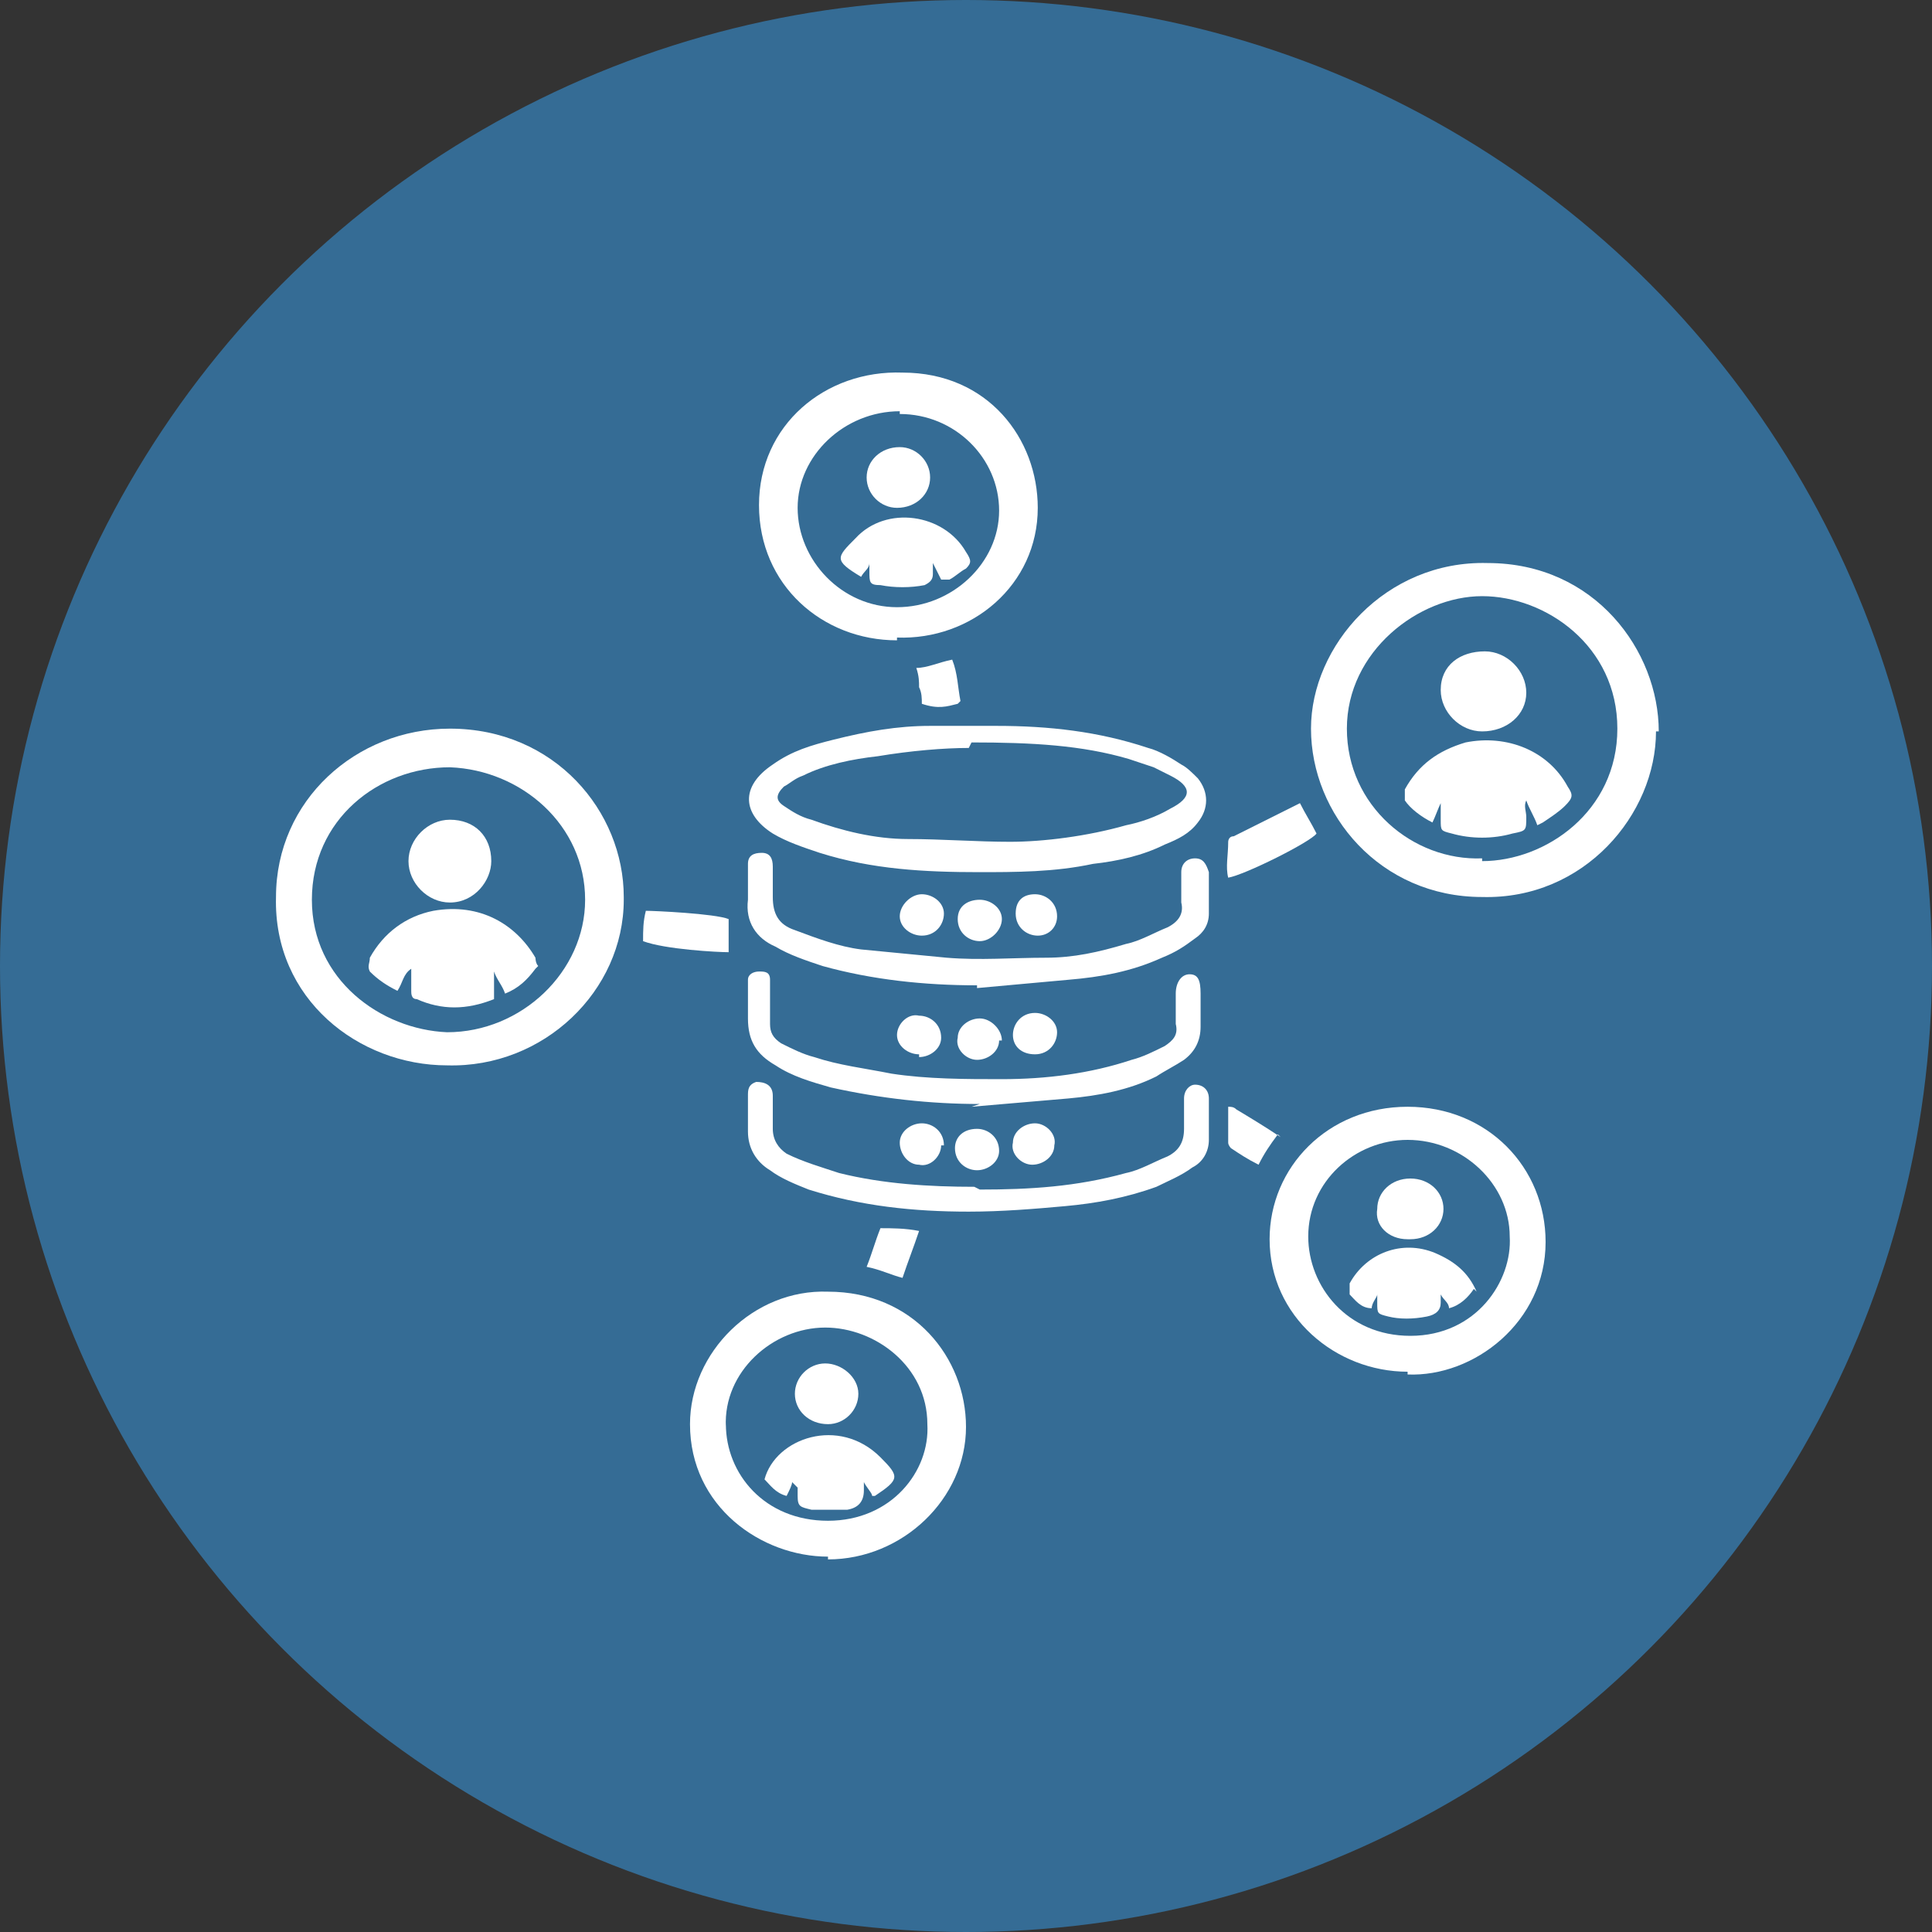 <?xml version="1.0" encoding="UTF-8"?>
<svg xmlns="http://www.w3.org/2000/svg" id="Calque_1" data-name="Calque 1" version="1.1" viewBox="0 0 70 70">
  <rect x="0" y="0" width="70" height="70" fill="#333333" stroke="none"/>
  <defs>
    <style>
      .cls-1 {
        fill: #356c95;
      }

      .cls-1, .cls-2 {
        stroke-width: 0px;
      }

      .cls-2 {
        fill: #fff;
      }
    </style>
  </defs>
  <circle class="cls-1" cx="35" cy="35" r="35"></circle>
  <g>
    <path class="cls-2" d="M22.6,32.6c0,3.3-2.9,6.1-6.4,6-3.2,0-6.3-2.4-6.2-6.1,0-3.5,2.9-6.1,6.3-6.1,3.8,0,6.3,3,6.3,6.1h0ZM21.2,32.6c0-2.7-2.3-4.7-4.9-4.8-2.6,0-5,1.9-5,4.8s2.5,4.7,4.9,4.8c2.7,0,5-2.2,5-4.8Z"></path>
    <path class="cls-2" d="M60,26.5c0,3-2.6,6.1-6.3,6-3.7,0-6.2-3-6.2-6.1,0-3,2.7-6.1,6.4-6,3.9,0,6.2,3.2,6.2,6.1ZM53.7,31.2c2.3,0,4.9-1.8,4.9-4.8s-2.6-4.8-4.9-4.8-4.9,2-4.9,4.8,2.4,4.8,4.9,4.7h0Z"></path>
    <path class="cls-2" d="M32.5,23.2c-2.7,0-5-2-5-4.9,0-2.9,2.4-4.9,5.2-4.8,3.1,0,4.9,2.4,4.9,4.9,0,2.8-2.4,4.8-5.1,4.7h0ZM32.6,14.9c-2,0-3.7,1.6-3.7,3.5,0,1.9,1.6,3.6,3.6,3.6,2,0,3.7-1.6,3.7-3.5s-1.6-3.5-3.6-3.5Z"></path>
    <path class="cls-2" d="M30,56.4c-2.4,0-5-1.8-5-4.8,0-2.6,2.3-4.9,5-4.8,3.1,0,5,2.4,5,4.9,0,2.6-2.3,4.8-5,4.8ZM26.3,51.6c0,1.8,1.4,3.5,3.7,3.5,2.3,0,3.7-1.8,3.6-3.5,0-2.1-1.9-3.5-3.7-3.5-1.9,0-3.7,1.6-3.6,3.6h0Z"></path>
    <path class="cls-2" d="M51,49.7c-2.6,0-5-2-5-4.8,0-2.6,2.1-4.8,5-4.8s5,2.2,5,4.9c0,2.9-2.6,4.9-5,4.8ZM54.7,44.8c0-1.9-1.7-3.5-3.7-3.5-1.9,0-3.6,1.5-3.6,3.5,0,1.8,1.4,3.6,3.7,3.6,2.4,0,3.7-2,3.6-3.6Z"></path>
    <path class="cls-2" d="M35.5,31.6c-2,0-3.9-.1-5.8-.7-.6-.2-1.2-.4-1.7-.7-1.1-.7-1.2-1.7,0-2.5.7-.5,1.4-.7,2.2-.9,1.2-.3,2.3-.5,3.5-.5.8,0,1.6,0,2.4,0,1.9,0,3.7.2,5.5.8.4.1.9.4,1.2.6.2.1.4.3.6.5.4.5.4,1.1,0,1.6-.3.4-.7.6-1.2.8-.8.4-1.7.6-2.6.7-1.4.3-2.8.3-4.2.3h0ZM35.1,27.1c-.9,0-2.1.1-3.3.3-.9.1-1.9.3-2.7.7-.3.1-.5.3-.7.4-.3.3-.3.5,0,.7.3.2.6.4,1,.5,1.1.4,2.3.7,3.5.7,1.2,0,2.5.1,3.7.1s2.8-.2,4.2-.6c.5-.1,1.1-.3,1.6-.6.8-.4.8-.8,0-1.2-.2-.1-.4-.2-.6-.3-.3-.1-.6-.2-.9-.3-1.7-.5-3.5-.6-5.7-.6h0Z"></path>
    <path class="cls-2" d="M35.5,43.1c1.8,0,3.5-.1,5.3-.6.5-.1,1-.4,1.5-.6.4-.2.6-.5.6-1,0-.4,0-.7,0-1.1,0-.3.2-.5.4-.5.3,0,.5.2.5.5v1.5c0,.4-.2.8-.6,1-.4.3-.9.5-1.3.7-1.1.4-2.2.6-3.3.7-1.1.1-2.3.2-3.5.2-2,0-3.9-.2-5.8-.8-.5-.2-1-.4-1.4-.7-.5-.3-.8-.8-.8-1.4,0-.4,0-.9,0-1.3,0-.2,0-.4.3-.5.3,0,.6.1.6.5,0,.4,0,.8,0,1.2,0,.4.2.7.5.9.6.3,1.3.5,1.9.7,1.6.4,3.3.5,4.9.5h0Z"></path>
    <path class="cls-2" d="M35.4,35.7c-1.9,0-3.8-.2-5.6-.7-.6-.2-1.2-.4-1.7-.7-.7-.3-1.1-.9-1-1.7,0-.3,0-.6,0-.9s0-.3,0-.4c0-.3.2-.4.5-.4.3,0,.4.2.4.5,0,.4,0,.7,0,1.1,0,.6.2,1,.8,1.2.8.3,1.6.6,2.4.7,1,.1,2.1.2,3.1.3,1.2.1,2.4,0,3.6,0,1,0,1.9-.2,2.9-.5.5-.1,1-.4,1.5-.6.4-.2.6-.5.5-.9,0-.4,0-.8,0-1.1,0-.3.2-.5.5-.5.3,0,.4.2.5.5v1.5c0,.4-.2.7-.5.9-.4.3-.7.5-1.2.7-1.1.5-2.2.7-3.4.8-1.1.1-2.2.2-3.3.3h0Z"></path>
    <path class="cls-2" d="M35.5,40c-1.8,0-3.6-.2-5.4-.6-.7-.2-1.4-.4-2-.8-.7-.4-1-.9-1-1.7,0-.3,0-.6,0-1s0-.3,0-.4c0-.2.2-.3.4-.3.2,0,.4,0,.4.3,0,.1,0,.2,0,.4,0,.4,0,.8,0,1.2,0,.3.1.5.4.7.4.2.8.4,1.2.5.9.3,1.8.4,2.8.6,1.3.2,2.7.2,4,.2,1.6,0,3.2-.2,4.7-.7.4-.1.8-.3,1.2-.5.3-.2.5-.4.4-.8,0-.3,0-.7,0-1.1s.2-.7.5-.7c.3,0,.4.2.4.7s0,.8,0,1.2c0,.5-.2.9-.6,1.2-.3.2-.7.4-1,.6-1,.5-2.1.7-3.2.8-1.2.1-2.3.2-3.5.3h0Z"></path>
    <path class="cls-2" d="M47.1,29.1c.2.4.4.7.6,1.1-.2.3-2.6,1.5-3.2,1.6-.1-.4,0-.8,0-1.3,0,0,0-.2.2-.2.8-.4,1.6-.8,2.4-1.2Z"></path>
    <path class="cls-2" d="M26.4,33.4v1.1c-.4,0-2.3-.1-3.1-.4,0-.4,0-.7.1-1.1.3,0,2.5.1,3,.3Z"></path>
    <path class="cls-2" d="M33.3,44.6c-.2.6-.4,1.1-.6,1.7-.4-.1-.8-.3-1.3-.4.2-.5.3-.9.5-1.4.4,0,.9,0,1.4.1h0Z"></path>
    <path class="cls-2" d="M46.3,41.1c-.3.4-.5.7-.7,1.1-.4-.2-.7-.4-1-.6,0,0-.1-.1-.1-.2,0-.4,0-.9,0-1.3.1,0,.2,0,.3.1.5.3,1,.6,1.6,1h0Z"></path>
    <path class="cls-2" d="M34.7,25.5c-.4.1-.7.2-1.3,0,0-.2,0-.4-.1-.6,0-.2,0-.4-.1-.7.4,0,.8-.2,1.3-.3.2.5.2,1,.3,1.5h0Z"></path>
    <path class="cls-2" d="M36.2,37.7c0,.4-.4.7-.8.7-.4,0-.8-.4-.7-.8,0-.4.4-.7.8-.7.4,0,.8.4.8.8Z"></path>
    <path class="cls-2" d="M32.6,33.2c0-.4.4-.8.8-.8s.8.3.8.7c0,.4-.3.8-.8.8-.4,0-.8-.3-.8-.7Z"></path>
    <path class="cls-2" d="M33.3,38.2c-.4,0-.8-.3-.8-.7s.4-.8.8-.7c.4,0,.8.3.8.8,0,.4-.4.7-.8.7Z"></path>
    <path class="cls-2" d="M34.1,41.5c0,.4-.4.8-.8.7-.4,0-.7-.4-.7-.8s.4-.7.8-.7.8.3.8.8h0Z"></path>
    <path class="cls-2" d="M37.5,36.7c.4,0,.8.3.8.7,0,.4-.3.8-.8.8s-.8-.3-.8-.7c0-.4.3-.8.8-.8h0Z"></path>
    <path class="cls-2" d="M35.5,34.1c-.4,0-.8-.3-.8-.8s.4-.7.8-.7c.4,0,.8.3.8.7,0,.4-.4.8-.8.8h0Z"></path>
    <path class="cls-2" d="M37.5,40.7c.4,0,.8.4.7.8,0,.4-.4.7-.8.7-.4,0-.8-.4-.7-.8,0-.4.4-.7.8-.7h0Z"></path>
    <path class="cls-2" d="M35.4,40.9c.4,0,.8.3.8.8,0,.4-.4.7-.8.7s-.8-.3-.8-.8c0-.4.3-.7.8-.7Z"></path>
    <path class="cls-2" d="M38.3,33.2c0,.4-.3.7-.7.7-.4,0-.8-.3-.8-.8s.3-.7.7-.7c.4,0,.8.3.8.8Z"></path>
    <path class="cls-2" d="M19.4,35.1c-.3.4-.6.7-1.1.9-.1-.3-.3-.5-.4-.8,0,0,0,0,0,0v1c-1,.4-1.9.4-2.8,0-.2,0-.2-.2-.2-.3v-.8c-.3.2-.3.5-.5.8-.4-.2-.7-.4-1-.7-.1-.2,0-.3,0-.5.5-.9,1.3-1.5,2.3-1.7,1.7-.3,3,.5,3.7,1.7,0,0,0,.2.1.3h0Z"></path>
    <path class="cls-2" d="M17.8,31.2c0,.7-.6,1.5-1.5,1.5-.8,0-1.5-.7-1.5-1.5s.7-1.5,1.5-1.5c.9,0,1.5.6,1.5,1.5Z"></path>
    <path class="cls-2" d="M55.7,29.9c-.1-.3-.3-.6-.4-.9-.1.2,0,.4,0,.6,0,.5,0,.5-.5.6-.7.2-1.5.2-2.2,0-.4-.1-.4-.1-.4-.5,0-.2,0-.4,0-.6,0,0,0,0,0,0-.1.2-.2.5-.3.7-.4-.2-.8-.5-1-.8,0,0,0-.3,0-.4.5-.9,1.2-1.4,2.2-1.7,1.5-.3,3,.3,3.7,1.6.2.3.2.4-.1.7-.2.2-.5.4-.8.6h0Z"></path>
    <path class="cls-2" d="M55.3,25.1c0,.8-.7,1.4-1.6,1.4-.8,0-1.5-.7-1.5-1.5,0-.9.7-1.4,1.6-1.4.8,0,1.5.7,1.5,1.5Z"></path>
    <path class="cls-2" d="M34.1,21c-.1-.2-.2-.4-.3-.6h0c0,.1,0,.3,0,.4,0,.2-.1.3-.3.4-.5.1-1.1.1-1.6,0-.4,0-.4-.1-.4-.5,0-.1,0-.2,0-.3,0,.2-.2.3-.3.5,0,0,0,0,0,0-1-.6-.9-.7-.2-1.4,1.1-1.2,3.2-.9,4,.5.2.3.2.4,0,.6-.2.1-.4.3-.6.4h0Z"></path>
    <path class="cls-2" d="M31.4,17.3c0-.6.5-1.1,1.2-1.1.6,0,1.1.5,1.1,1.1,0,.6-.5,1.1-1.2,1.1-.6,0-1.1-.5-1.1-1.1h0Z"></path>
    <path class="cls-2" d="M28.7,53.7c0,.1-.1.3-.2.5-.4-.1-.6-.4-.8-.6.4-1.5,2.7-2.3,4.2-.8.7.7.7.8-.2,1.4,0,0,0,0-.1,0,0-.1-.2-.3-.3-.5,0,.1,0,.2,0,.3q0,.6-.6.7c-.4,0-.9,0-1.3,0-.4-.1-.5-.1-.5-.5,0,0,0-.2,0-.3h0Z"></path>
    <path class="cls-2" d="M30,51.6c-.7,0-1.2-.5-1.2-1.1,0-.6.5-1.1,1.1-1.1.6,0,1.2.5,1.2,1.1,0,.6-.5,1.1-1.1,1.1h0Z"></path>
    <path class="cls-2" d="M53.4,46.7c-.2.3-.5.6-.9.7,0-.2-.2-.3-.3-.5,0,0,0,0,0,0,0,0,0,.2,0,.3q0,.4-.5.5c-.5.1-1,.1-1.4,0-.4-.1-.4-.1-.4-.5,0,0,0-.2,0-.3,0,.1-.2.3-.2.5-.4,0-.6-.3-.8-.5,0,0,0-.3,0-.4.6-1.1,1.9-1.6,3.1-1.1.7.3,1.2.7,1.5,1.4h0Z"></path>
    <path class="cls-2" d="M51,44.9c-.7,0-1.2-.5-1.1-1.1,0-.6.5-1.1,1.2-1.1s1.2.5,1.2,1.1c0,.6-.5,1.1-1.2,1.1h0Z"></path>
  </g>
</svg>
